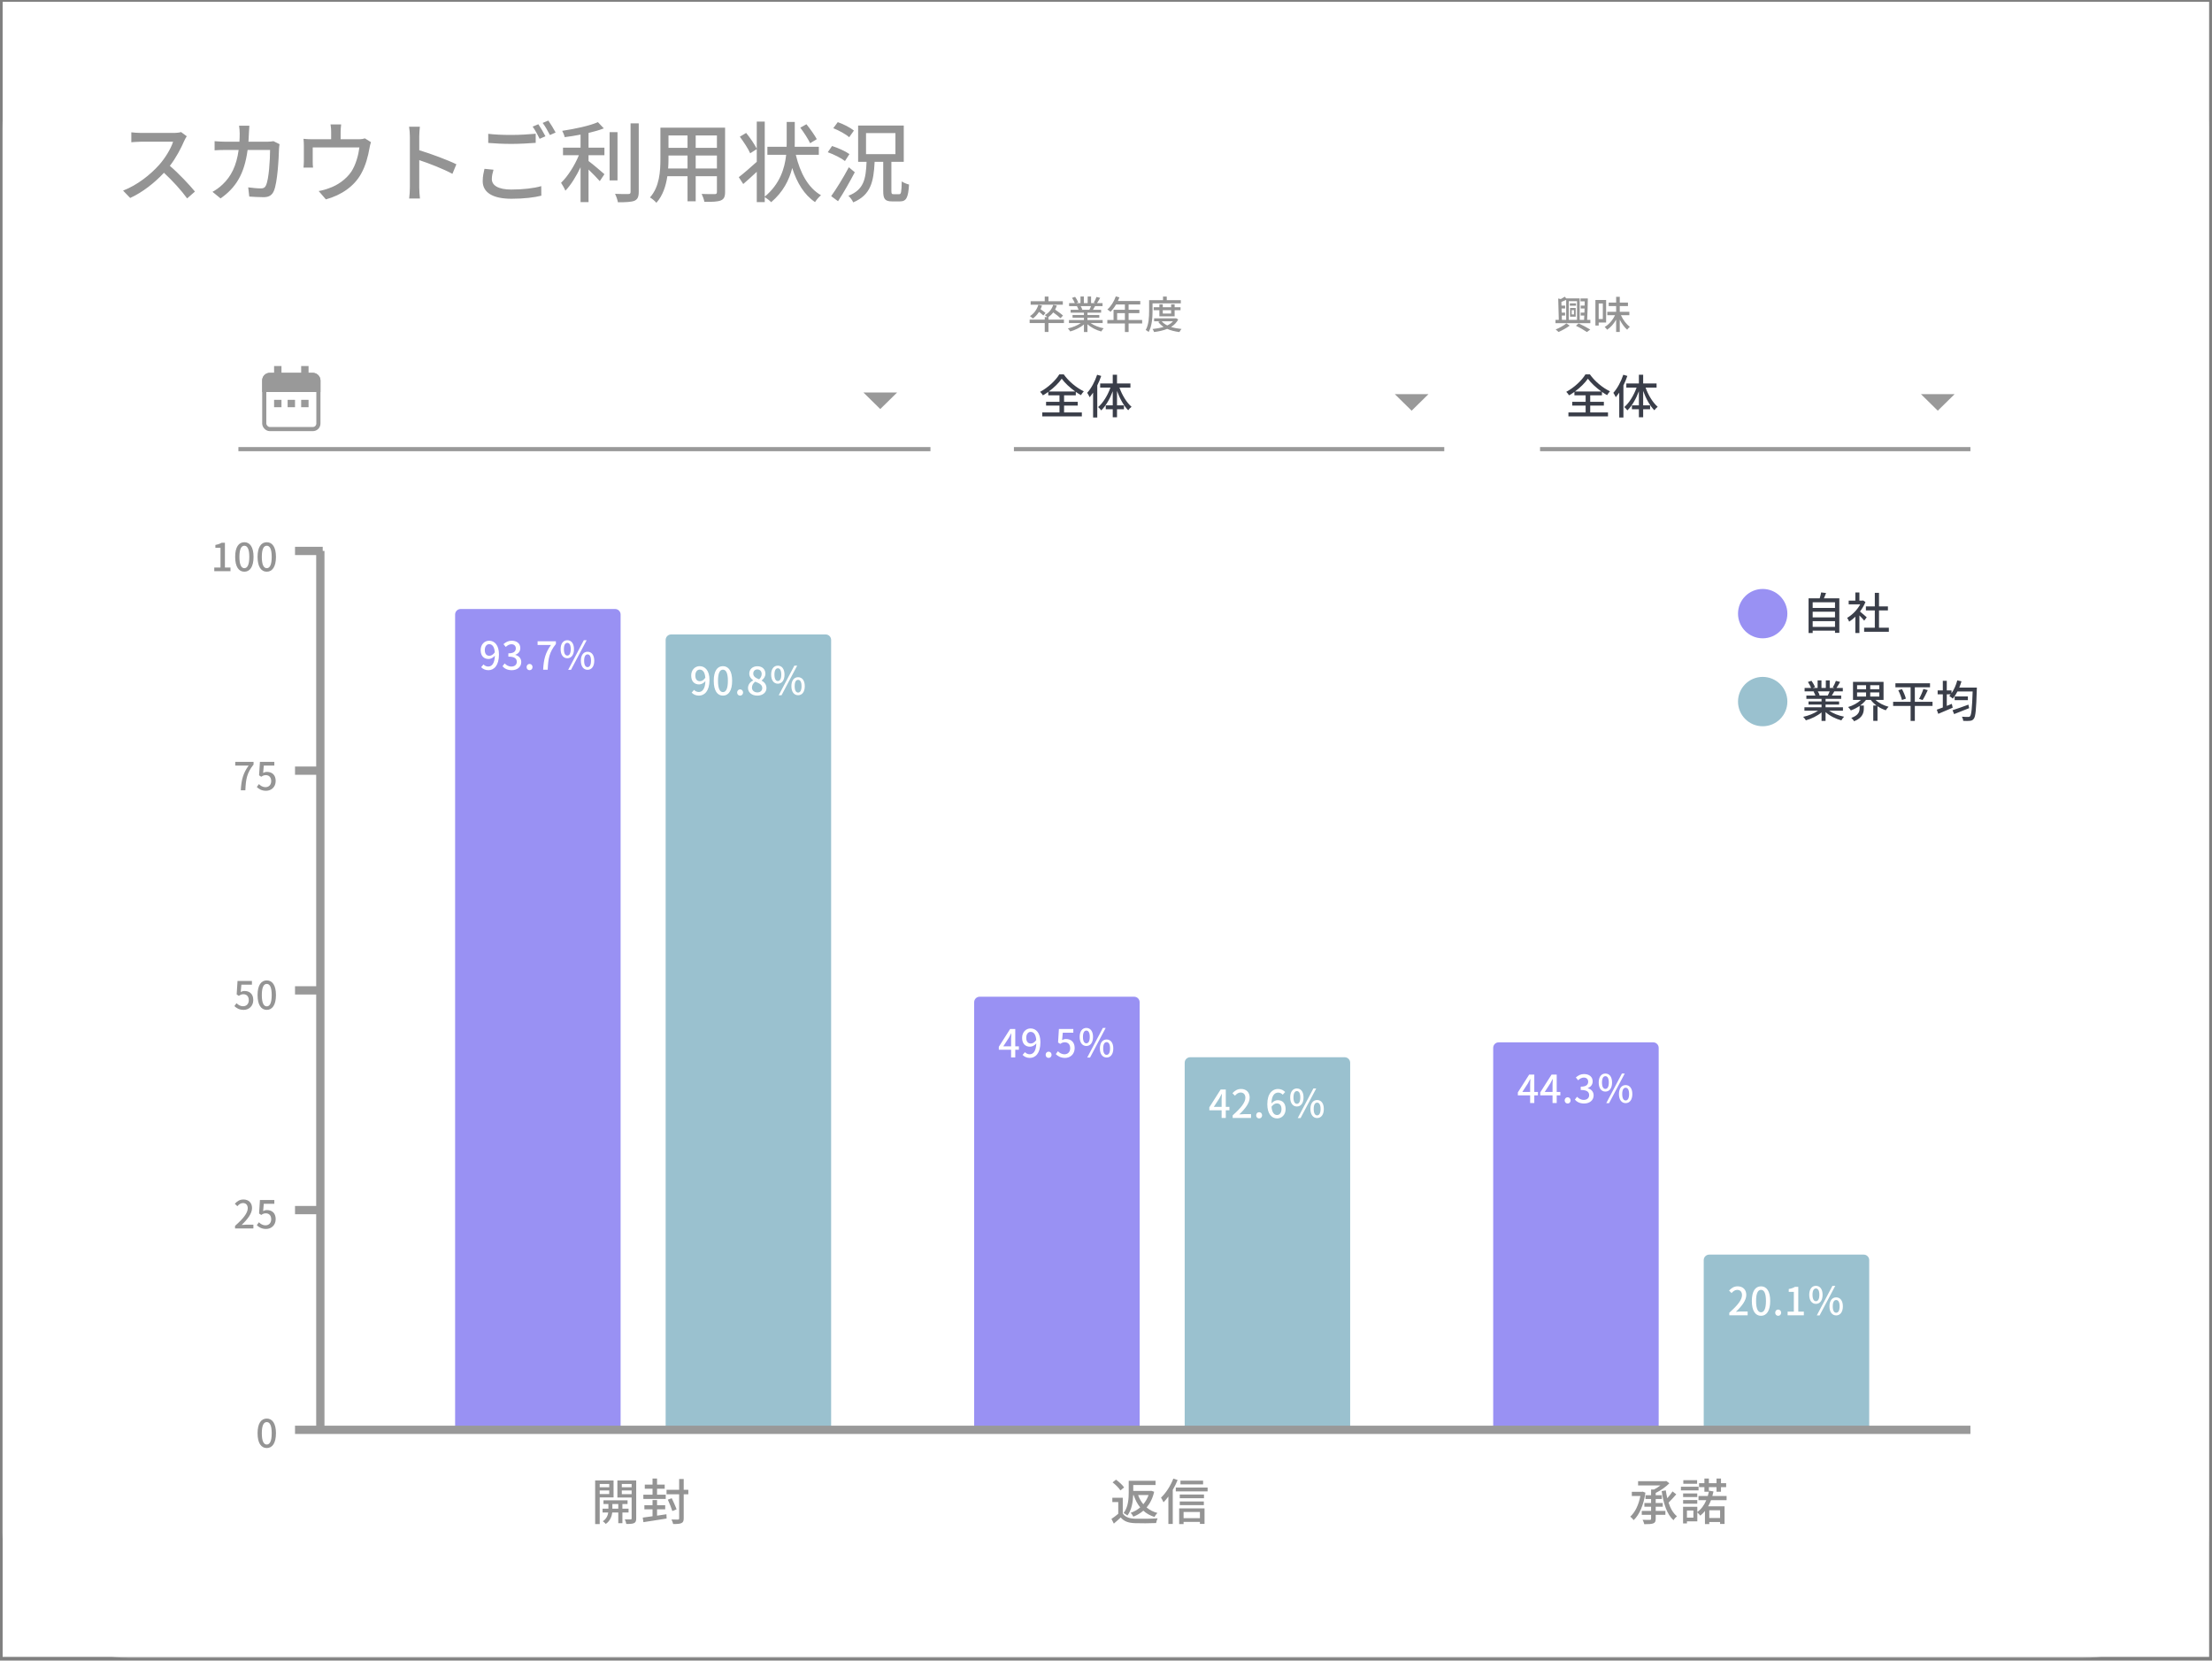 <svg width="401" height="301" viewBox="0 0 401 301" fill="none" xmlns="http://www.w3.org/2000/svg">
<rect x="0" y="0" width="401" height="301" fill="#808080" stroke="none"/>
<rect x="0.479" y="0.326" width="400" height="300" fill="white"/>
<mask id="mask0_16124_2438" style="mask-type:alpha" maskUnits="userSpaceOnUse" x="0" y="0" width="401" height="301">
<rect x="0.479" y="0.326" width="400" height="300" fill="#FAFAFA"/>
</mask>
<g mask="url(#mask0_16124_2438)">
<rect x="0.44" y="0.498" width="400" height="300" rx="22.727" fill="white"/>
<path d="M32.827 23.936L33.861 24.7C33.75 24.859 33.511 25.257 33.4 25.527C32.843 26.832 31.904 28.63 30.791 30.061C32.429 31.461 34.354 33.514 35.34 34.723L33.925 35.964C32.891 34.532 31.3 32.782 29.725 31.318C28.022 33.132 25.89 34.834 23.6 35.884L22.311 34.548C24.888 33.561 27.275 31.652 28.85 29.886C29.931 28.677 30.997 26.927 31.379 25.686H25.541C24.92 25.686 24.061 25.766 23.806 25.782V23.984C24.125 24.032 25.047 24.095 25.541 24.095H31.443C32.031 24.095 32.556 24.032 32.827 23.936ZM49.579 25.591L50.677 26.132C50.629 26.402 50.597 26.736 50.581 26.943C50.534 28.55 50.327 33.1 49.627 34.659C49.293 35.391 48.752 35.741 47.781 35.741C46.922 35.741 45.984 35.677 45.188 35.63L44.997 33.959C45.809 34.07 46.652 34.15 47.304 34.15C47.781 34.15 48.036 34.007 48.211 33.609C48.752 32.495 48.959 28.9 48.959 27.182H44.886C44.297 31.605 42.722 34.039 39.986 35.964L38.522 34.77C39.095 34.468 39.795 33.975 40.352 33.434C41.895 31.986 42.865 30.061 43.263 27.182H40.845C40.256 27.182 39.509 27.198 38.904 27.245V25.591C39.509 25.639 40.225 25.686 40.845 25.686H43.406C43.438 25.209 43.454 24.7 43.454 24.175C43.454 23.809 43.406 23.157 43.343 22.791H45.204C45.172 23.157 45.141 23.745 45.125 24.127C45.109 24.668 45.077 25.193 45.045 25.686H48.481C48.895 25.686 49.261 25.639 49.579 25.591ZM66.156 25.082L67.254 25.766C67.143 26.036 67.031 26.545 66.984 26.848C66.745 28.232 66.3 30.029 65.456 31.509C64.231 33.72 61.941 35.359 59.077 36.139L57.772 34.627C58.377 34.532 59.109 34.325 59.681 34.102C61.145 33.609 62.736 32.527 63.691 31.111C64.518 29.839 64.979 28.105 65.154 26.72H56.691V29.329C56.691 29.648 56.706 30.109 56.754 30.38H55.02C55.052 30.045 55.084 29.584 55.084 29.234V26.45C55.084 26.1 55.068 25.527 55.02 25.161C55.513 25.209 55.975 25.241 56.563 25.241H60.031V23.873C60.031 23.491 60.016 23.125 59.92 22.552H61.845C61.781 23.125 61.75 23.491 61.75 23.873V25.241H64.963C65.6 25.241 65.918 25.161 66.156 25.082ZM82.734 29.775L82.018 31.509C80.331 30.602 77.754 29.6 76.004 29.027V33.943C76.004 34.436 76.052 35.407 76.131 35.98H74.175C74.254 35.423 74.302 34.564 74.302 33.943V24.748C74.302 24.239 74.254 23.507 74.159 22.966H76.115C76.068 23.491 76.004 24.191 76.004 24.748V27.23C78.104 27.866 81.143 28.995 82.734 29.775ZM97.593 22.52C97.99 23.093 98.563 24.079 98.881 24.7L97.831 25.161C97.513 24.509 97.004 23.555 96.559 22.95L97.593 22.52ZM99.406 21.852C99.82 22.441 100.425 23.443 100.727 24.016L99.693 24.477C99.343 23.793 98.834 22.87 98.372 22.282L99.406 21.852ZM88.509 25.909V24.255C89.654 24.398 91.118 24.461 92.725 24.461C94.268 24.461 95.954 24.35 97.115 24.239V25.893C96.034 25.973 94.204 26.084 92.74 26.084C91.134 26.084 89.781 26.005 88.509 25.909ZM87.825 30.602L89.463 30.761C89.288 31.366 89.161 31.891 89.161 32.464C89.161 33.561 90.259 34.357 92.677 34.357C94.825 34.357 96.845 34.118 98.118 33.736L98.134 35.47C96.909 35.789 94.952 36.027 92.725 36.027C89.336 36.027 87.506 34.898 87.506 32.83C87.506 31.97 87.681 31.223 87.825 30.602ZM106.693 24.095V26.768H109.572V28.136H106.693V29.186C107.472 29.759 109.143 31.191 109.572 31.573L108.729 32.83C108.284 32.32 107.44 31.445 106.693 30.73V36.632H105.245V30.316C104.465 31.954 103.479 33.561 102.493 34.564C102.334 34.134 101.952 33.514 101.713 33.132C102.922 31.986 104.195 29.966 104.943 28.136H102.063V26.768H105.245V24.398C104.275 24.589 103.288 24.748 102.365 24.859C102.302 24.525 102.095 24.016 101.92 23.714C104.227 23.364 106.884 22.807 108.395 22.139L109.461 23.268C108.665 23.586 107.711 23.857 106.693 24.095ZM111.943 23.952V32.702H110.511V23.952H111.943ZM114.313 22.361H115.793V34.786C115.793 35.709 115.57 36.139 115.013 36.393C114.425 36.616 113.47 36.664 112.022 36.664C111.943 36.25 111.72 35.566 111.497 35.136C112.579 35.184 113.581 35.184 113.9 35.168C114.202 35.168 114.313 35.073 114.313 34.786V22.361ZM126.118 30.539H129.968V28.184H126.118V30.539ZM121.122 30.539H124.638V28.184H121.186V28.82C121.186 29.361 121.17 29.95 121.122 30.539ZM124.638 24.557H121.186V26.8H124.638V24.557ZM129.968 26.8V24.557H126.118V26.8H129.968ZM131.447 23.141V34.802C131.447 35.661 131.24 36.107 130.668 36.33C130.079 36.568 129.156 36.6 127.693 36.584C127.629 36.186 127.39 35.534 127.2 35.152C128.218 35.2 129.268 35.184 129.57 35.184C129.856 35.184 129.968 35.089 129.968 34.786V31.939H126.118V36.489H124.638V31.939H120.979C120.725 33.689 120.152 35.47 118.99 36.759C118.768 36.473 118.163 35.964 117.829 35.789C119.563 33.864 119.722 31.048 119.722 28.805V23.141H131.447ZM148.072 25.225L146.863 25.957C146.513 25.225 145.75 24.016 145.081 23.141L146.195 22.52C146.863 23.348 147.69 24.509 148.072 25.225ZM148.438 28.057H144.27C145.034 31.302 146.481 34.039 148.836 35.391C148.47 35.677 147.993 36.234 147.754 36.632C145.797 35.311 144.477 33.148 143.618 30.459C143.061 32.623 141.979 34.802 139.8 36.648C139.529 36.345 139.036 35.995 138.638 35.725V36.632H137.19V31.143C136.347 31.923 135.488 32.718 134.74 33.355L133.929 32.114C134.756 31.477 135.997 30.411 137.19 29.329V27.023L135.997 27.786C135.647 26.975 134.82 25.718 134.12 24.779L135.265 24.095C135.981 24.97 136.793 26.164 137.19 26.959V22.043H138.638V35.645C141.39 33.339 142.25 30.555 142.52 28.057H139.115V26.609H142.6C142.615 26.37 142.615 26.148 142.615 25.925V22.107H144.079V25.925C144.079 26.148 144.079 26.37 144.063 26.609H148.438V28.057ZM154.802 23.666L153.943 24.875C153.354 24.334 152.097 23.65 151.063 23.236L151.875 22.139C152.893 22.489 154.165 23.141 154.802 23.666ZM153.99 27.93L153.179 29.186C152.511 28.661 151.159 27.977 150.061 27.595L150.84 26.466C151.906 26.8 153.29 27.42 153.99 27.93ZM153.879 30.316L154.961 31.223C154.038 32.973 152.925 34.945 151.922 36.473L150.681 35.55C151.572 34.309 152.893 32.193 153.879 30.316ZM156.997 24.127V27.945H162.327V24.127H156.997ZM161.993 35.2H163.011C163.361 35.2 163.425 34.85 163.472 32.877C163.79 33.116 164.395 33.355 164.793 33.45C164.65 35.852 164.284 36.505 163.154 36.505H161.738C160.418 36.505 160.115 36.059 160.115 34.627V29.329H158.556C158.381 32.957 157.856 35.343 154.675 36.679C154.531 36.314 154.102 35.741 153.8 35.486C156.615 34.389 156.965 32.448 157.093 29.329H155.565V22.759H163.838V29.329H161.595V34.611C161.595 35.12 161.659 35.2 161.993 35.2Z" fill="#949494"/>
<path d="M110.446 268.975H108.718V269.578H110.446V268.975ZM108.718 270.811H110.446V270.154H108.718V270.811ZM111.229 271.423H108.718V276.256H107.89V268.354H111.229V271.423ZM111.013 273.466H112.084V272.611H111.013V273.466ZM113.947 274.159H112.831V276.094H112.084V274.159H110.995C110.923 274.762 110.635 275.68 109.816 276.229C109.699 276.076 109.447 275.851 109.276 275.734C109.942 275.329 110.194 274.654 110.266 274.159H109.24V273.466H110.293V272.611H109.402V271.945H113.767V272.611H112.831V273.466H113.947V274.159ZM112.723 270.829H114.505V270.154H112.723V270.829ZM114.505 268.975H112.723V269.578H114.505V268.975ZM115.333 268.354V275.23C115.333 275.689 115.243 275.932 114.946 276.076C114.658 276.211 114.208 276.238 113.533 276.229C113.506 276.004 113.389 275.626 113.263 275.401C113.722 275.41 114.181 275.41 114.325 275.41C114.46 275.401 114.505 275.356 114.505 275.221V271.441H111.922V268.354H115.333ZM120.688 270.928V271.693H116.629V270.928H118.294V269.848H116.89V269.101H118.294V267.994H119.113V269.101H120.499V269.848H119.113V270.928H120.688ZM119.113 273.583V274.726C119.671 274.645 120.256 274.555 120.814 274.474L120.85 275.248C119.356 275.491 117.763 275.725 116.638 275.905L116.521 275.077C117.016 275.014 117.628 274.933 118.294 274.834V273.583H116.818V272.827H118.294V271.9H119.113V272.827H120.589V273.583H119.113ZM124.783 270.037V270.847H123.946V275.23C123.946 275.707 123.829 275.941 123.532 276.076C123.244 276.211 122.776 276.247 122.038 276.247C121.993 276.022 121.849 275.644 121.723 275.428C122.263 275.446 122.749 275.437 122.893 275.437C123.064 275.428 123.118 275.383 123.118 275.23V270.847H120.832V270.037H123.118V268.084H123.946V270.037H124.783ZM122.659 273.574L121.885 273.889C121.732 273.376 121.363 272.494 121.066 271.828L121.777 271.567C122.083 272.206 122.479 273.07 122.659 273.574Z" fill="#949494"/>
<path d="M82.506 111.386C82.506 110.833 82.954 110.386 83.506 110.386H111.506C112.059 110.386 112.506 110.833 112.506 111.386V259.369H82.506V111.386Z" fill="#9991F3"/>
<path d="M88.719 118.866C89.034 118.866 89.391 118.684 89.699 118.236C89.622 117.221 89.237 116.759 88.677 116.759C88.236 116.759 87.886 117.158 87.886 117.83C87.886 118.488 88.18 118.866 88.719 118.866ZM87.221 120.931L87.655 120.434C87.858 120.665 88.173 120.819 88.502 120.819C89.125 120.819 89.664 120.315 89.713 118.845C89.412 119.216 88.971 119.447 88.579 119.447C87.718 119.447 87.137 118.908 87.137 117.83C87.137 116.808 87.837 116.136 88.67 116.136C89.657 116.136 90.455 116.934 90.455 118.635C90.455 120.665 89.531 121.477 88.537 121.477C87.942 121.477 87.522 121.239 87.221 120.931ZM92.774 121.477C91.962 121.477 91.437 121.155 91.094 120.77L91.486 120.252C91.787 120.56 92.172 120.819 92.704 120.819C93.285 120.819 93.684 120.497 93.684 119.965C93.684 119.391 93.32 119.02 92.158 119.02V118.425C93.173 118.425 93.509 118.04 93.509 117.522C93.509 117.067 93.208 116.78 92.718 116.773C92.319 116.78 91.983 116.976 91.689 117.263L91.269 116.759C91.675 116.395 92.151 116.136 92.746 116.136C93.67 116.136 94.321 116.612 94.321 117.466C94.321 118.061 93.978 118.474 93.432 118.677V118.712C94.027 118.859 94.496 119.307 94.496 120C94.496 120.931 93.719 121.477 92.774 121.477ZM96.003 121.477C95.702 121.477 95.464 121.246 95.464 120.917C95.464 120.588 95.702 120.343 96.003 120.343C96.304 120.343 96.542 120.588 96.542 120.917C96.542 121.246 96.304 121.477 96.003 121.477ZM98.466 121.386C98.557 119.503 98.886 118.299 99.88 116.913H97.458V116.234H100.776V116.724C99.565 118.236 99.376 119.37 99.292 121.386H98.466ZM102.843 119.314C102.122 119.314 101.632 118.712 101.632 117.669C101.632 116.64 102.122 116.045 102.843 116.045C103.571 116.045 104.054 116.64 104.054 117.669C104.054 118.712 103.571 119.314 102.843 119.314ZM102.843 118.831C103.214 118.831 103.466 118.467 103.466 117.669C103.466 116.878 103.214 116.521 102.843 116.521C102.486 116.521 102.227 116.878 102.227 117.669C102.227 118.467 102.486 118.831 102.843 118.831ZM106.518 121.407C105.797 121.407 105.3 120.805 105.3 119.762C105.3 118.726 105.797 118.138 106.518 118.138C107.239 118.138 107.729 118.726 107.729 119.762C107.729 120.805 107.239 121.407 106.518 121.407ZM106.518 120.924C106.882 120.924 107.141 120.56 107.141 119.762C107.141 118.964 106.882 118.614 106.518 118.614C106.154 118.614 105.895 118.964 105.895 119.762C105.895 120.56 106.154 120.924 106.518 120.924ZM103.004 121.407L105.839 116.045H106.35L103.515 121.407H103.004Z" fill="white"/>
<path d="M120.671 115.997C120.671 115.445 121.119 114.997 121.671 114.997H149.671C150.224 114.997 150.671 115.445 150.671 115.997V259.369H120.671V115.997Z" fill="#9AC1CF"/>
<path d="M126.884 123.477C127.199 123.477 127.556 123.295 127.864 122.847C127.787 121.832 127.402 121.37 126.842 121.37C126.401 121.37 126.051 121.769 126.051 122.441C126.051 123.099 126.345 123.477 126.884 123.477ZM125.386 125.542L125.82 125.045C126.023 125.276 126.338 125.43 126.667 125.43C127.29 125.43 127.829 124.926 127.878 123.456C127.577 123.827 127.136 124.058 126.744 124.058C125.883 124.058 125.302 123.519 125.302 122.441C125.302 121.419 126.002 120.747 126.835 120.747C127.822 120.747 128.62 121.545 128.62 123.246C128.62 125.276 127.696 126.088 126.702 126.088C126.107 126.088 125.687 125.85 125.386 125.542ZM131.058 126.088C130.043 126.088 129.392 125.192 129.392 123.4C129.392 121.615 130.043 120.747 131.058 120.747C132.066 120.747 132.724 121.622 132.724 123.4C132.724 125.192 132.066 126.088 131.058 126.088ZM131.058 125.451C131.583 125.451 131.954 124.891 131.954 123.4C131.954 121.923 131.583 121.384 131.058 121.384C130.533 121.384 130.162 121.923 130.162 123.4C130.162 124.891 130.533 125.451 131.058 125.451ZM134.168 126.088C133.867 126.088 133.629 125.857 133.629 125.528C133.629 125.199 133.867 124.954 134.168 124.954C134.469 124.954 134.707 125.199 134.707 125.528C134.707 125.857 134.469 126.088 134.168 126.088ZM137.282 126.088C136.316 126.088 135.602 125.514 135.602 124.716C135.602 124.037 136.05 123.582 136.526 123.33V123.295C136.141 123.022 135.833 122.637 135.833 122.091C135.833 121.286 136.456 120.761 137.303 120.761C138.199 120.761 138.759 121.321 138.759 122.126C138.759 122.651 138.402 123.099 138.08 123.337V123.372C138.542 123.638 138.948 124.037 138.948 124.737C138.948 125.5 138.276 126.088 137.282 126.088ZM137.618 123.134C137.926 122.847 138.08 122.518 138.08 122.175C138.08 121.699 137.793 121.342 137.289 121.342C136.869 121.342 136.554 121.629 136.554 122.091C136.554 122.651 137.044 122.91 137.618 123.134ZM137.296 125.507C137.821 125.507 138.185 125.199 138.185 124.716C138.185 124.086 137.618 123.848 136.918 123.561C136.561 123.806 136.316 124.191 136.316 124.639C136.316 125.15 136.743 125.507 137.296 125.507ZM141.008 123.925C140.287 123.925 139.797 123.323 139.797 122.28C139.797 121.251 140.287 120.656 141.008 120.656C141.736 120.656 142.219 121.251 142.219 122.28C142.219 123.323 141.736 123.925 141.008 123.925ZM141.008 123.442C141.379 123.442 141.631 123.078 141.631 122.28C141.631 121.489 141.379 121.132 141.008 121.132C140.651 121.132 140.392 121.489 140.392 122.28C140.392 123.078 140.651 123.442 141.008 123.442ZM144.683 126.018C143.962 126.018 143.465 125.416 143.465 124.373C143.465 123.337 143.962 122.749 144.683 122.749C145.404 122.749 145.894 123.337 145.894 124.373C145.894 125.416 145.404 126.018 144.683 126.018ZM144.683 125.535C145.047 125.535 145.306 125.171 145.306 124.373C145.306 123.575 145.047 123.225 144.683 123.225C144.319 123.225 144.06 123.575 144.06 124.373C144.06 125.171 144.319 125.535 144.683 125.535ZM141.169 126.018L144.004 120.656H144.515L141.68 126.018H141.169Z" fill="white"/>
<path d="M208.22 270.991H206.321C206.546 271.612 206.861 272.179 207.266 272.656C207.671 272.179 207.995 271.621 208.22 270.991ZM205.511 270.991H205.43C205.385 272.188 205.169 273.673 204.377 274.708C204.233 274.564 203.882 274.339 203.693 274.249C204.548 273.151 204.62 271.603 204.62 270.46V268.399H209.48V269.173H205.439V270.244H208.544L208.697 270.217L209.228 270.397C208.967 271.567 208.49 272.503 207.86 273.241C208.4 273.691 209.057 274.033 209.822 274.24C209.633 274.411 209.399 274.744 209.282 274.96C208.49 274.708 207.824 274.33 207.266 273.826C206.735 274.294 206.123 274.645 205.457 274.906C205.358 274.708 205.142 274.375 204.98 274.204C205.61 273.997 206.195 273.664 206.699 273.232C206.186 272.611 205.799 271.855 205.511 270.991ZM203.783 269.605L203.117 270.154C202.847 269.722 202.235 269.101 201.695 268.696L202.316 268.201C202.856 268.597 203.495 269.173 203.783 269.605ZM203.54 271.486V274.33C203.945 274.96 204.692 275.239 205.709 275.275C206.717 275.311 208.733 275.284 209.858 275.212C209.759 275.41 209.624 275.806 209.579 276.067C208.553 276.112 206.726 276.13 205.7 276.085C204.548 276.04 203.747 275.752 203.171 275.05C202.784 275.419 202.37 275.779 201.92 276.166L201.488 275.311C201.875 275.059 202.325 274.726 202.721 274.384V272.26H201.65V271.486H203.54ZM218.102 268.381V269.056H213.998V268.381H218.102ZM212.702 268.012L213.485 268.264C213.242 268.867 212.936 269.479 212.603 270.055V276.229H211.811V271.261C211.523 271.648 211.226 271.999 210.929 272.305C210.848 272.116 210.605 271.666 210.47 271.459C211.352 270.631 212.198 269.335 212.702 268.012ZM217.526 274.06H214.565V275.185H217.526V274.06ZM213.764 276.247V273.403H218.363V276.22H217.526V275.86H214.565V276.247H213.764ZM213.872 272.818V272.152H218.237V272.818H213.872ZM218.264 270.892V271.567H213.872V270.892H218.264ZM213.152 269.632H218.921V270.325H213.152V269.632Z" fill="#949494"/>
<path d="M176.6 181.664C176.6 181.111 177.047 180.664 177.6 180.664H205.6C206.152 180.664 206.6 181.111 206.6 181.664V259.369H176.6V181.664Z" fill="#9991F3"/>
<path d="M181.881 189.655H183.295V188.304C183.295 188.024 183.323 187.59 183.337 187.31H183.309C183.183 187.569 183.043 187.835 182.896 188.101L181.881 189.655ZM184.709 189.655V190.278H184.051V191.664H183.295V190.278H181.069V189.739L183.12 186.512H184.051V189.655H184.709ZM186.874 189.144C187.189 189.144 187.546 188.962 187.854 188.514C187.777 187.499 187.392 187.037 186.832 187.037C186.391 187.037 186.041 187.436 186.041 188.108C186.041 188.766 186.335 189.144 186.874 189.144ZM185.376 191.209L185.81 190.712C186.013 190.943 186.328 191.097 186.657 191.097C187.28 191.097 187.819 190.593 187.868 189.123C187.567 189.494 187.126 189.725 186.734 189.725C185.873 189.725 185.292 189.186 185.292 188.108C185.292 187.086 185.992 186.414 186.825 186.414C187.812 186.414 188.61 187.212 188.61 188.913C188.61 190.943 187.686 191.755 186.692 191.755C186.097 191.755 185.677 191.517 185.376 191.209ZM190.096 191.755C189.795 191.755 189.557 191.524 189.557 191.195C189.557 190.866 189.795 190.621 190.096 190.621C190.397 190.621 190.635 190.866 190.635 191.195C190.635 191.524 190.397 191.755 190.096 191.755ZM193.084 191.755C192.272 191.755 191.761 191.426 191.397 191.069L191.782 190.544C192.076 190.838 192.447 191.097 192.986 191.097C193.567 191.097 194.008 190.684 194.008 189.998C194.008 189.312 193.616 188.92 193.028 188.92C192.699 188.92 192.503 189.018 192.202 189.214L191.81 188.955L191.964 186.512H194.575V187.191H192.664L192.545 188.514C192.762 188.402 192.972 188.332 193.252 188.332C194.113 188.332 194.82 188.843 194.82 189.97C194.82 191.111 193.987 191.755 193.084 191.755ZM196.936 189.592C196.215 189.592 195.725 188.99 195.725 187.947C195.725 186.918 196.215 186.323 196.936 186.323C197.664 186.323 198.147 186.918 198.147 187.947C198.147 188.99 197.664 189.592 196.936 189.592ZM196.936 189.109C197.307 189.109 197.559 188.745 197.559 187.947C197.559 187.156 197.307 186.799 196.936 186.799C196.579 186.799 196.32 187.156 196.32 187.947C196.32 188.745 196.579 189.109 196.936 189.109ZM200.611 191.685C199.89 191.685 199.393 191.083 199.393 190.04C199.393 189.004 199.89 188.416 200.611 188.416C201.332 188.416 201.822 189.004 201.822 190.04C201.822 191.083 201.332 191.685 200.611 191.685ZM200.611 191.202C200.975 191.202 201.234 190.838 201.234 190.04C201.234 189.242 200.975 188.892 200.611 188.892C200.247 188.892 199.988 189.242 199.988 190.04C199.988 190.838 200.247 191.202 200.611 191.202ZM197.097 191.685L199.932 186.323H200.443L197.608 191.685H197.097Z" fill="white"/>
<path d="M214.765 192.634C214.765 192.082 215.212 191.634 215.765 191.634H243.765C244.317 191.634 244.765 192.082 244.765 192.634V259.368H214.765V192.634Z" fill="#9AC1CF"/>
<path d="M220.046 200.625H221.46V199.274C221.46 198.994 221.488 198.56 221.502 198.28H221.474C221.348 198.539 221.208 198.805 221.061 199.071L220.046 200.625ZM222.874 200.625V201.248H222.216V202.634H221.46V201.248H219.234V200.709L221.285 197.482H222.216V200.625H222.874ZM223.464 202.634V202.165C224.983 200.821 225.767 199.82 225.767 198.973C225.767 198.413 225.466 198.028 224.892 198.028C224.486 198.028 224.15 198.287 223.877 198.602L223.422 198.154C223.863 197.678 224.318 197.384 224.99 197.384C225.935 197.384 226.544 198 226.544 198.931C226.544 199.925 225.753 200.954 224.661 201.997C224.927 201.969 225.249 201.948 225.501 201.948H226.789V202.634H223.464ZM228.261 202.725C227.96 202.725 227.722 202.494 227.722 202.165C227.722 201.836 227.96 201.591 228.261 201.591C228.562 201.591 228.8 201.836 228.8 202.165C228.8 202.494 228.562 202.725 228.261 202.725ZM231.515 202.109C231.963 202.109 232.313 201.703 232.313 201.038C232.313 200.373 232.019 200.002 231.466 200.002C231.165 200.002 230.815 200.163 230.507 200.604C230.591 201.626 230.962 202.109 231.515 202.109ZM232.978 197.937L232.537 198.427C232.348 198.203 232.033 198.042 231.732 198.042C231.074 198.042 230.528 198.539 230.493 200.009C230.794 199.638 231.242 199.414 231.613 199.414C232.481 199.414 233.062 199.946 233.062 201.038C233.062 202.06 232.362 202.725 231.522 202.725C230.542 202.725 229.744 201.906 229.744 200.156C229.744 198.175 230.675 197.384 231.69 197.384C232.264 197.384 232.684 197.629 232.978 197.937ZM235.101 200.562C234.38 200.562 233.89 199.96 233.89 198.917C233.89 197.888 234.38 197.293 235.101 197.293C235.829 197.293 236.312 197.888 236.312 198.917C236.312 199.96 235.829 200.562 235.101 200.562ZM235.101 200.079C235.472 200.079 235.724 199.715 235.724 198.917C235.724 198.126 235.472 197.769 235.101 197.769C234.744 197.769 234.485 198.126 234.485 198.917C234.485 199.715 234.744 200.079 235.101 200.079ZM238.776 202.655C238.055 202.655 237.558 202.053 237.558 201.01C237.558 199.974 238.055 199.386 238.776 199.386C239.497 199.386 239.987 199.974 239.987 201.01C239.987 202.053 239.497 202.655 238.776 202.655ZM238.776 202.172C239.14 202.172 239.399 201.808 239.399 201.01C239.399 200.212 239.14 199.862 238.776 199.862C238.412 199.862 238.153 200.212 238.153 201.01C238.153 201.808 238.412 202.172 238.776 202.172ZM235.262 202.655L238.097 197.293H238.608L235.773 202.655H235.262Z" fill="white"/>
<path d="M297.786 270.37L298.29 270.559C297.966 272.818 297.174 274.591 296.157 275.536C296.022 275.347 295.716 275.023 295.536 274.906C296.4 274.141 297.057 272.8 297.372 271.162H295.824V270.406H297.624L297.786 270.37ZM300.153 273.106V273.871H301.908V274.573H300.153V275.302C300.153 275.779 300.036 276.004 299.703 276.13C299.37 276.256 298.839 276.274 298.083 276.274C298.038 276.049 297.894 275.698 297.777 275.473C298.344 275.5 298.929 275.5 299.1 275.491C299.262 275.482 299.316 275.437 299.316 275.284V274.573H297.624V273.871H299.316V273.106H298.101V272.431H299.316V271.702H298.299V271.018H299.316V269.983H299.847C300.252 269.776 300.666 269.515 301.008 269.245H296.958V268.48H301.872L302.061 268.435L302.628 268.858C301.989 269.506 301.062 270.172 300.153 270.604V271.018H301.269V271.702H300.153V272.431H301.431V273.106H300.153ZM303.204 270.334L303.879 270.856C303.447 271.351 302.925 271.936 302.484 272.368C302.826 273.412 303.321 274.294 304.005 274.834C303.807 274.987 303.519 275.311 303.384 275.554C302.169 274.474 301.566 272.53 301.233 270.271L301.98 270.145C302.052 270.631 302.142 271.108 302.25 271.567C302.601 271.162 302.97 270.703 303.204 270.334ZM307.659 268.291V268.948H305.157V268.291H307.659ZM307.92 269.479V270.145H304.725V269.479H307.92ZM307.686 270.703V271.351H305.121V270.703H307.686ZM305.121 272.557V271.9H307.686V272.557H305.121ZM311.826 273.754H309.864V275.149H311.826V273.754ZM306.984 275.086V273.79H305.814V275.086H306.984ZM313.005 271.918H310.179C310.026 272.314 309.855 272.692 309.657 273.034H312.636V276.229H311.826V275.878H309.864V276.256H309.081V273.88C308.829 274.195 308.541 274.483 308.235 274.726C308.136 274.573 307.866 274.303 307.695 274.141V275.761H305.814V276.139H305.112V273.115H307.695V274.069C308.406 273.556 308.946 272.818 309.324 271.918H307.911V271.162H309.594C309.666 270.91 309.738 270.658 309.792 270.388H308.982V269.56H308.01V268.84H308.982V267.994H309.792V268.84H311.178V267.994H311.988V268.84H312.924V269.56H311.988V270.388H311.178V269.56H309.792V270.379L309.828 270.199L310.629 270.334C310.566 270.622 310.503 270.892 310.422 271.162H313.005V271.918Z" fill="#949494"/>
<path d="M270.693 189.932C270.693 189.379 271.141 188.932 271.693 188.932H299.693C300.246 188.932 300.693 189.379 300.693 189.932V259.369H270.693V189.932Z" fill="#9991F3"/>
<path d="M275.974 197.922H277.388V196.571C277.388 196.291 277.416 195.857 277.43 195.577H277.402C277.276 195.836 277.136 196.102 276.989 196.368L275.974 197.922ZM278.802 197.922V198.545H278.144V199.931H277.388V198.545H275.162V198.006L277.213 194.779H278.144V197.922H278.802ZM280.036 197.922H281.45V196.571C281.45 196.291 281.478 195.857 281.492 195.577H281.464C281.338 195.836 281.198 196.102 281.051 196.368L280.036 197.922ZM282.864 197.922V198.545H282.206V199.931H281.45V198.545H279.224V198.006L281.275 194.779H282.206V197.922H282.864ZM284.189 200.022C283.888 200.022 283.65 199.791 283.65 199.462C283.65 199.133 283.888 198.888 284.189 198.888C284.49 198.888 284.728 199.133 284.728 199.462C284.728 199.791 284.49 200.022 284.189 200.022ZM287.177 200.022C286.365 200.022 285.84 199.7 285.497 199.315L285.889 198.797C286.19 199.105 286.575 199.364 287.107 199.364C287.688 199.364 288.087 199.042 288.087 198.51C288.087 197.936 287.723 197.565 286.561 197.565V196.97C287.576 196.97 287.912 196.585 287.912 196.067C287.912 195.612 287.611 195.325 287.121 195.318C286.722 195.325 286.386 195.521 286.092 195.808L285.672 195.304C286.078 194.94 286.554 194.681 287.149 194.681C288.073 194.681 288.724 195.157 288.724 196.011C288.724 196.606 288.381 197.019 287.835 197.222V197.257C288.43 197.404 288.899 197.852 288.899 198.545C288.899 199.476 288.122 200.022 287.177 200.022ZM291.03 197.859C290.309 197.859 289.819 197.257 289.819 196.214C289.819 195.185 290.309 194.59 291.03 194.59C291.758 194.59 292.241 195.185 292.241 196.214C292.241 197.257 291.758 197.859 291.03 197.859ZM291.03 197.376C291.401 197.376 291.653 197.012 291.653 196.214C291.653 195.423 291.401 195.066 291.03 195.066C290.673 195.066 290.414 195.423 290.414 196.214C290.414 197.012 290.673 197.376 291.03 197.376ZM294.705 199.952C293.984 199.952 293.487 199.35 293.487 198.307C293.487 197.271 293.984 196.683 294.705 196.683C295.426 196.683 295.916 197.271 295.916 198.307C295.916 199.35 295.426 199.952 294.705 199.952ZM294.705 199.469C295.069 199.469 295.328 199.105 295.328 198.307C295.328 197.509 295.069 197.159 294.705 197.159C294.341 197.159 294.082 197.509 294.082 198.307C294.082 199.105 294.341 199.469 294.705 199.469ZM291.191 199.952L294.026 194.59H294.537L291.702 199.952H291.191Z" fill="white"/>
<path d="M308.857 228.409C308.857 227.857 309.305 227.409 309.857 227.409H337.857C338.41 227.409 338.857 227.857 338.857 228.409V259.368H308.857V228.409Z" fill="#9AC1CF"/>
<path d="M313.495 238.409V237.94C315.014 236.596 315.798 235.595 315.798 234.748C315.798 234.188 315.497 233.803 314.923 233.803C314.517 233.803 314.181 234.062 313.908 234.377L313.453 233.929C313.894 233.453 314.349 233.159 315.021 233.159C315.966 233.159 316.575 233.775 316.575 234.706C316.575 235.7 315.784 236.729 314.692 237.772C314.958 237.744 315.28 237.723 315.532 237.723H316.82V238.409H313.495ZM319.244 238.5C318.229 238.5 317.578 237.604 317.578 235.812C317.578 234.027 318.229 233.159 319.244 233.159C320.252 233.159 320.91 234.034 320.91 235.812C320.91 237.604 320.252 238.5 319.244 238.5ZM319.244 237.863C319.769 237.863 320.14 237.303 320.14 235.812C320.14 234.335 319.769 233.796 319.244 233.796C318.719 233.796 318.348 234.335 318.348 235.812C318.348 237.303 318.719 237.863 319.244 237.863ZM322.355 238.5C322.054 238.5 321.816 238.269 321.816 237.94C321.816 237.611 322.054 237.366 322.355 237.366C322.656 237.366 322.894 237.611 322.894 237.94C322.894 238.269 322.656 238.5 322.355 238.5ZM324.068 238.409V237.744H325.195V234.16H324.271V233.649C324.754 233.558 325.097 233.439 325.391 233.257H326V237.744H327.008V238.409H324.068ZM329.195 236.337C328.474 236.337 327.984 235.735 327.984 234.692C327.984 233.663 328.474 233.068 329.195 233.068C329.923 233.068 330.406 233.663 330.406 234.692C330.406 235.735 329.923 236.337 329.195 236.337ZM329.195 235.854C329.566 235.854 329.818 235.49 329.818 234.692C329.818 233.901 329.566 233.544 329.195 233.544C328.838 233.544 328.579 233.901 328.579 234.692C328.579 235.49 328.838 235.854 329.195 235.854ZM332.87 238.43C332.149 238.43 331.652 237.828 331.652 236.785C331.652 235.749 332.149 235.161 332.87 235.161C333.591 235.161 334.081 235.749 334.081 236.785C334.081 237.828 333.591 238.43 332.87 238.43ZM332.87 237.947C333.234 237.947 333.493 237.583 333.493 236.785C333.493 235.987 333.234 235.637 332.87 235.637C332.506 235.637 332.247 235.987 332.247 236.785C332.247 237.583 332.506 237.947 332.87 237.947ZM329.356 238.43L332.191 233.068H332.702L329.867 238.43H329.356Z" fill="white"/>
<path d="M58.071 99.861V259.167" stroke="#999999" stroke-width="1.5"/>
<path d="M357.205 259.167H53.482" stroke="#999999" stroke-width="1.5"/>
<path d="M58.503 219.341H53.482" stroke="#999999" stroke-width="1.5"/>
<path d="M58.503 179.514H53.482" stroke="#999999" stroke-width="1.5"/>
<path d="M58.503 139.688H53.482" stroke="#999999" stroke-width="1.5"/>
<path d="M58.503 99.861H53.482" stroke="#999999" stroke-width="1.5"/>
<path d="M38.843 103.534V102.869H39.97V99.285H39.046V98.774C39.529 98.683 39.872 98.564 40.166 98.382H40.775V102.869H41.783V103.534H38.843ZM44.298 103.625C43.283 103.625 42.632 102.729 42.632 100.937C42.632 99.152 43.283 98.284 44.298 98.284C45.306 98.284 45.964 99.159 45.964 100.937C45.964 102.729 45.306 103.625 44.298 103.625ZM44.298 102.988C44.823 102.988 45.194 102.428 45.194 100.937C45.194 99.46 44.823 98.921 44.298 98.921C43.773 98.921 43.402 99.46 43.402 100.937C43.402 102.428 43.773 102.988 44.298 102.988ZM48.36 103.625C47.345 103.625 46.694 102.729 46.694 100.937C46.694 99.152 47.345 98.284 48.36 98.284C49.368 98.284 50.026 99.159 50.026 100.937C50.026 102.729 49.368 103.625 48.36 103.625ZM48.36 102.988C48.885 102.988 49.256 102.428 49.256 100.937C49.256 99.46 48.885 98.921 48.36 98.921C47.835 98.921 47.464 99.46 47.464 100.937C47.464 102.428 47.835 102.988 48.36 102.988Z" fill="#949494"/>
<path d="M43.654 143.245C43.745 141.362 44.074 140.158 45.068 138.772H42.646V138.093H45.964V138.583C44.753 140.095 44.564 141.229 44.48 143.245H43.654ZM48.241 143.336C47.429 143.336 46.918 143.007 46.554 142.65L46.939 142.125C47.233 142.419 47.604 142.678 48.143 142.678C48.724 142.678 49.165 142.265 49.165 141.579C49.165 140.893 48.773 140.501 48.185 140.501C47.856 140.501 47.66 140.599 47.359 140.795L46.967 140.536L47.121 138.093H49.732V138.772H47.821L47.702 140.095C47.919 139.983 48.129 139.913 48.409 139.913C49.27 139.913 49.977 140.424 49.977 141.551C49.977 142.692 49.144 143.336 48.241 143.336Z" fill="#949494"/>
<path d="M44.179 183.048C43.367 183.048 42.856 182.719 42.492 182.362L42.877 181.837C43.171 182.131 43.542 182.39 44.081 182.39C44.662 182.39 45.103 181.977 45.103 181.291C45.103 180.605 44.711 180.213 44.123 180.213C43.794 180.213 43.598 180.311 43.297 180.507L42.905 180.248L43.059 177.805H45.67V178.484H43.759L43.64 179.807C43.857 179.695 44.067 179.625 44.347 179.625C45.208 179.625 45.915 180.136 45.915 181.263C45.915 182.404 45.082 183.048 44.179 183.048ZM48.36 183.048C47.345 183.048 46.694 182.152 46.694 180.36C46.694 178.575 47.345 177.707 48.36 177.707C49.368 177.707 50.026 178.582 50.026 180.36C50.026 182.152 49.368 183.048 48.36 183.048ZM48.36 182.411C48.885 182.411 49.256 181.851 49.256 180.36C49.256 178.883 48.885 178.344 48.36 178.344C47.835 178.344 47.464 178.883 47.464 180.36C47.464 181.851 47.835 182.411 48.36 182.411Z" fill="#949494"/>
<path d="M42.611 222.668V222.199C44.13 220.855 44.914 219.854 44.914 219.007C44.914 218.447 44.613 218.062 44.039 218.062C43.633 218.062 43.297 218.321 43.024 218.636L42.569 218.188C43.01 217.712 43.465 217.418 44.137 217.418C45.082 217.418 45.691 218.034 45.691 218.965C45.691 219.959 44.9 220.988 43.808 222.031C44.074 222.003 44.396 221.982 44.648 221.982H45.936V222.668H42.611ZM48.241 222.759C47.429 222.759 46.918 222.43 46.554 222.073L46.939 221.548C47.233 221.842 47.604 222.101 48.143 222.101C48.724 222.101 49.165 221.688 49.165 221.002C49.165 220.316 48.773 219.924 48.185 219.924C47.856 219.924 47.66 220.022 47.359 220.218L46.967 219.959L47.121 217.516H49.732V218.195H47.821L47.702 219.518C47.919 219.406 48.129 219.336 48.409 219.336C49.27 219.336 49.977 219.847 49.977 220.974C49.977 222.115 49.144 222.759 48.241 222.759Z" fill="#949494"/>
<path d="M48.36 262.47C47.345 262.47 46.694 261.574 46.694 259.782C46.694 257.997 47.345 257.129 48.36 257.129C49.368 257.129 50.026 258.004 50.026 259.782C50.026 261.574 49.368 262.47 48.36 262.47ZM48.36 261.833C48.885 261.833 49.256 261.273 49.256 259.782C49.256 258.305 48.885 257.766 48.36 257.766C47.835 257.766 47.464 258.305 47.464 259.782C47.464 261.273 47.835 261.833 48.36 261.833Z" fill="#949494"/>
<path d="M328.609 113.624H332.657V112.592H328.609V113.624ZM332.657 110.88H328.609V111.904H332.657V110.88ZM332.657 109.168H328.609V110.192H332.657V109.168ZM330.641 108.456H333.441V114.712H332.657V114.312H328.609V114.744H327.865V108.456H329.881C329.993 108.112 330.089 107.696 330.145 107.384L331.033 107.488C330.905 107.824 330.777 108.168 330.641 108.456ZM338.409 111.888L337.953 112.496C337.769 112.264 337.409 111.88 337.081 111.552V114.736H336.345V111.784C335.985 112.136 335.601 112.44 335.225 112.68C335.153 112.488 334.969 112.136 334.857 111.992C335.769 111.472 336.689 110.544 337.233 109.544H335.137V108.864H336.345V107.392H337.081V108.864H337.633L337.761 108.84L338.177 109.12C337.937 109.728 337.585 110.312 337.185 110.84C337.561 111.144 338.225 111.72 338.409 111.888ZM340.633 113.776H342.417V114.512H337.937V113.776H339.873V110.64H338.257V109.92H339.873V107.456H340.633V109.92H342.249V110.64H340.633V113.776Z" fill="#3A3E49"/>
<circle cx="319.548" cy="111.227" r="4.474" fill="#9991F3"/>
<path d="M331.689 125.317H329.537C329.681 125.549 329.825 125.837 329.881 126.029L329.649 126.077H331.337C331.457 125.861 331.585 125.573 331.689 125.317ZM334.097 128.821H331.593C332.297 129.317 333.329 129.725 334.305 129.909C334.137 130.069 333.921 130.373 333.809 130.573C332.769 130.293 331.697 129.757 330.945 129.069V130.677H330.217V129.125C329.457 129.765 328.377 130.285 327.377 130.565C327.265 130.373 327.057 130.093 326.889 129.933C327.841 129.733 328.881 129.317 329.585 128.821H327.113V128.197H330.217V127.709H327.857V127.149H330.217V126.669H327.465V126.077H329.105C329.033 125.853 328.897 125.565 328.769 125.349L328.961 125.317H327.145V124.693H328.329C328.209 124.381 327.969 123.941 327.745 123.613L328.393 123.397C328.641 123.741 328.921 124.229 329.033 124.541L328.625 124.693H329.505V123.325H330.201V124.693H330.993V123.325H331.697V124.693H332.561L332.257 124.597C332.449 124.277 332.697 123.773 332.817 123.413L333.585 123.605C333.369 123.997 333.129 124.397 332.921 124.693H334.073V125.317H332.529C332.377 125.589 332.217 125.853 332.081 126.077H333.777V126.669H330.945V127.149H333.401V127.709H330.945V128.197H334.097V128.821ZM336.657 125.509V126.253H338.289V125.509H336.657ZM336.657 124.205V124.933H338.289V124.205H336.657ZM340.689 124.933V124.205H339.041V124.933H340.689ZM340.689 126.253V125.509H339.041V126.253H340.689ZM341.457 126.861H340.001C340.585 127.421 341.465 127.877 342.369 128.109C342.201 128.261 341.977 128.549 341.865 128.741C341.337 128.573 340.825 128.317 340.361 128.013V130.661H339.593V127.885H340.185C339.785 127.589 339.417 127.237 339.137 126.861H338.281C337.993 127.229 337.625 127.581 337.217 127.877H337.881V128.389C337.881 129.149 337.689 130.125 336.113 130.733C336.025 130.541 335.777 130.269 335.609 130.125C336.969 129.653 337.121 128.925 337.121 128.365V127.949C336.625 128.293 336.081 128.573 335.529 128.773C335.417 128.581 335.201 128.309 335.033 128.157C335.889 127.909 336.777 127.429 337.369 126.861H335.921V123.597H341.457V126.861ZM350.337 127.205V127.957H347.129V130.677H346.361V127.957H343.193V127.205H346.361V124.581H343.609V123.853H349.881V124.581H347.129V127.205H350.337ZM344.129 125.117L344.801 124.909C345.097 125.461 345.401 126.173 345.505 126.637L344.793 126.877C344.689 126.421 344.417 125.677 344.129 125.117ZM348.537 126.885L347.897 126.677C348.169 126.197 348.505 125.437 348.681 124.877L349.473 125.093C349.185 125.717 348.833 126.437 348.537 126.885ZM356.841 127.725L356.977 128.357C356.033 128.741 355.025 129.141 354.249 129.437L353.961 128.733C354.665 128.509 355.793 128.117 356.841 127.725ZM354.345 126.237H356.745V126.909H354.345V126.237ZM355.185 124.629H358.377C358.377 124.629 358.369 124.901 358.361 125.005C358.249 128.605 358.145 129.877 357.817 130.277C357.625 130.549 357.433 130.613 357.129 130.653C356.849 130.693 356.369 130.685 355.897 130.661C355.889 130.445 355.793 130.125 355.657 129.909C356.161 129.949 356.609 129.949 356.809 129.949C356.969 129.957 357.057 129.925 357.145 129.821C357.385 129.557 357.505 128.373 357.609 125.333H354.857C354.601 125.829 354.313 126.277 354.017 126.629C353.873 126.501 353.553 126.261 353.377 126.157C353.465 126.061 353.553 125.965 353.633 125.853H352.921V127.949C353.225 127.829 353.529 127.709 353.833 127.581L353.993 128.277C353.089 128.669 352.121 129.077 351.377 129.389L351.105 128.637C351.409 128.533 351.785 128.397 352.201 128.237V125.853H351.265V125.141H352.201V123.405H352.921V125.141H353.777V125.661C354.233 125.013 354.601 124.173 354.825 123.325L355.585 123.493C355.473 123.877 355.337 124.261 355.185 124.629Z" fill="#3A3E49"/>
<circle cx="319.548" cy="127.166" r="4.474" fill="#9AC1CF"/>
<rect x="47.905" y="67.957" width="9.815" height="9.815" rx="1" fill="white" stroke="#999999" stroke-width="0.75"/>
<path d="M47.905 68.957C47.905 68.404 48.353 67.957 48.905 67.957H56.72C57.273 67.957 57.72 68.404 57.72 68.957V70.68H47.905V68.957Z" fill="#999999" stroke="#999999" stroke-width="0.75"/>
<rect x="49.688" y="72.473" width="1.339" height="1.339" fill="#999999"/>
<rect x="52.143" y="72.473" width="1.339" height="1.339" fill="#999999"/>
<rect x="54.598" y="72.473" width="1.339" height="1.339" fill="#999999"/>
<rect x="49.688" y="66.347" width="1.339" height="1.339" fill="#999999"/>
<rect x="54.598" y="66.347" width="1.339" height="1.339" fill="#999999"/>
<path d="M43.219 81.41H168.675" stroke="#999999" stroke-width="0.75"/>
<path d="M159.578 74.145L162.636 71.141H156.523L159.578 74.145Z" fill="#999999"/>
<path d="M279.188 81.41L357.205 81.41" stroke="#999999" stroke-width="0.75"/>
<path d="M351.288 74.441L354.346 71.437H348.233L351.288 74.441Z" fill="#999999"/>
<path d="M283.958 58.616L284.56 59.022C284.014 59.435 283.181 59.904 282.53 60.177C282.404 60.051 282.18 59.834 282.019 59.722C282.691 59.449 283.531 58.987 283.958 58.616ZM285.694 59.05L286.177 58.616C286.933 58.966 287.787 59.414 288.291 59.736L287.675 60.184C287.213 59.862 286.429 59.4 285.694 59.05ZM284.924 56.215V56.999H285.337V56.215H284.924ZM284.623 57.398V55.816H285.652V57.398H284.623ZM285.701 54.99V55.417H284.581V54.99H285.701ZM283.125 57.195L283.146 57.979H283.923V54.353C283.636 54.493 283.335 54.619 283.055 54.724L283.069 55.389H283.734V55.921H283.083L283.111 56.663H283.727V57.195H283.125ZM285.89 54.591H284.392V57.979H285.89V54.591ZM287.724 57.979H288.305V58.581H281.984V57.979H282.586L282.481 54.108L282.943 54.206C283.209 54.066 283.475 53.905 283.657 53.779L283.937 54.087H286.373V57.979H287.164C287.178 57.741 287.192 57.475 287.206 57.195H286.555V56.663H287.227C287.241 56.418 287.248 56.173 287.255 55.921H286.562V55.389H287.269C287.269 55.13 287.276 54.871 287.276 54.626H286.527V54.094H287.85C287.836 55.312 287.787 56.915 287.724 57.979ZM290.566 55.004H289.817V57.832H290.566V55.004ZM291.161 58.462H289.817V59.008H289.222V54.374H291.161V58.462ZM295.375 57.132H293.849C294.227 57.972 294.836 58.784 295.466 59.232C295.305 59.351 295.095 59.596 294.976 59.764C294.486 59.337 294.01 58.672 293.639 57.951V60.17H292.981V57.937C292.547 58.7 291.98 59.358 291.343 59.764C291.245 59.61 291.049 59.379 290.902 59.26C291.665 58.84 292.365 58.007 292.778 57.132H291.378V56.509H292.981V55.473H291.63V54.85H292.981V53.8H293.639V54.85H295.123V55.473H293.639V56.509H295.375V57.132Z" fill="#949494"/>
<path d="M285.511 70.963H290.305C289.336 70.266 288.401 69.407 287.857 68.642C287.347 69.39 286.489 70.249 285.511 70.963ZM288.282 73.521V74.754H291.504V75.468H284.33V74.754H287.449V73.521H285.018V72.833H287.449V71.66H285.418V71.031C285.103 71.26 284.772 71.473 284.44 71.66C284.338 71.473 284.117 71.192 283.939 71.022C285.392 70.249 286.778 68.931 287.415 67.86H288.223C289.115 69.127 290.543 70.3 291.861 70.929C291.674 71.124 291.487 71.396 291.342 71.626C291.036 71.456 290.722 71.252 290.407 71.031V71.66H288.282V72.833H290.756V73.521H288.282ZM294.275 67.928L295.014 68.141C294.827 68.719 294.572 69.297 294.3 69.858V75.672H293.544V71.167C293.331 71.473 293.127 71.745 292.915 72C292.838 71.813 292.609 71.379 292.473 71.201C293.204 70.402 293.867 69.161 294.275 67.928ZM300.31 70.257H298.321C298.805 71.626 299.638 72.994 300.514 73.734C300.318 73.878 300.055 74.15 299.91 74.363C299.111 73.572 298.38 72.246 297.879 70.861V73.47H299.137V74.184H297.879V75.638H297.105V74.184H295.839V73.47H297.105V70.912C296.587 72.306 295.847 73.589 295.014 74.388C294.895 74.193 294.623 73.921 294.453 73.785C295.354 73.037 296.187 71.651 296.689 70.257H294.827V69.509H297.105V67.928H297.879V69.509H300.31V70.257Z" fill="#3A3E49"/>
<path d="M183.806 81.41L261.822 81.41" stroke="#999999" stroke-width="0.75"/>
<path d="M255.906 74.441L258.964 71.437H252.851L255.906 74.441Z" fill="#999999"/>
<path d="M192.671 54.605V55.228H186.84V54.605H189.395V53.751H190.067V54.605H192.671ZM189.535 56.726L189.143 57.188C188.968 57.013 188.653 56.754 188.359 56.537C188.044 57.02 187.659 57.433 187.239 57.734C187.134 57.622 186.861 57.398 186.714 57.3C187.428 56.859 187.974 56.117 188.24 55.249L188.898 55.396C188.821 55.62 188.737 55.837 188.632 56.047C188.954 56.264 189.332 56.537 189.535 56.726ZM192.874 57.937V58.56H190.067V60.17H189.395V58.56H186.658V57.937H189.395V57.475H189.843C189.717 57.349 189.528 57.195 189.409 57.118C190.13 56.719 190.676 56.068 190.928 55.263L191.586 55.389C191.502 55.648 191.397 55.893 191.271 56.117C191.775 56.453 192.391 56.901 192.706 57.202L192.251 57.685C191.971 57.405 191.425 56.978 190.935 56.628C190.683 56.964 190.382 57.244 190.06 57.475H190.067V57.937H192.874ZM197.788 55.487H195.905C196.031 55.69 196.157 55.942 196.206 56.11L196.003 56.152H197.48C197.585 55.963 197.697 55.711 197.788 55.487ZM199.895 58.553H197.704C198.32 58.987 199.223 59.344 200.077 59.505C199.93 59.645 199.741 59.911 199.643 60.086C198.733 59.841 197.795 59.372 197.137 58.77V60.177H196.5V58.819C195.835 59.379 194.89 59.834 194.015 60.079C193.917 59.911 193.735 59.666 193.588 59.526C194.421 59.351 195.331 58.987 195.947 58.553H193.784V58.007H196.5V57.58H194.435V57.09H196.5V56.67H194.092V56.152H195.527C195.464 55.956 195.345 55.704 195.233 55.515L195.401 55.487H193.812V54.941H194.848C194.743 54.668 194.533 54.283 194.337 53.996L194.904 53.807C195.121 54.108 195.366 54.535 195.464 54.808L195.107 54.941H195.877V53.744H196.486V54.941H197.179V53.744H197.795V54.941H198.551L198.285 54.857C198.453 54.577 198.67 54.136 198.775 53.821L199.447 53.989C199.258 54.332 199.048 54.682 198.866 54.941H199.874V55.487H198.523C198.39 55.725 198.25 55.956 198.131 56.152H199.615V56.67H197.137V57.09H199.286V57.58H197.137V58.007H199.895V58.553ZM202.52 58H203.927V56.761H202.52V58ZM207.056 58V58.63H204.599V60.177H203.927V58.63H200.742V58H201.869V56.152H203.927V55.186H202.324C202.023 55.704 201.673 56.166 201.316 56.516C201.19 56.404 200.91 56.194 200.749 56.096C201.393 55.543 201.953 54.654 202.275 53.723L202.933 53.898C202.849 54.115 202.751 54.346 202.66 54.556H206.713V55.186H204.599V56.152H206.552V56.761H204.599V58H207.056ZM208.939 54.99V56.383C208.939 57.482 208.841 59.106 208.232 60.17C208.113 60.065 207.84 59.876 207.7 59.813C208.267 58.819 208.316 57.398 208.316 56.383V54.409H210.836V53.751H211.515V54.409H214.063V54.99H208.939ZM212.306 56.222H210.794V56.838H212.306V56.222ZM212.943 57.342H210.178V56.222H209.142V55.69H210.178V55.158H210.794V55.69H212.306V55.158H212.943V55.69H214.014V56.222H212.943V57.342ZM212.649 58.231H210.598C210.85 58.532 211.193 58.784 211.613 58.987C212.026 58.784 212.383 58.539 212.649 58.231ZM213.195 57.685L213.594 57.902C213.3 58.483 212.845 58.924 212.292 59.26C212.852 59.442 213.496 59.561 214.189 59.631C214.056 59.764 213.888 60.023 213.811 60.191C212.985 60.086 212.236 59.897 211.592 59.61C210.885 59.904 210.066 60.079 209.212 60.184C209.163 60.023 209.044 59.771 208.939 59.638C209.646 59.568 210.332 59.449 210.941 59.253C210.556 59.001 210.234 58.7 209.975 58.35L210.29 58.231H209.219V57.706H213.076L213.195 57.685Z" fill="#949494"/>
<path d="M190.129 70.963H194.923C193.954 70.266 193.019 69.407 192.475 68.642C191.965 69.39 191.106 70.249 190.129 70.963ZM192.9 73.521V74.754H196.121V75.468H188.947V74.754H192.067V73.521H189.636V72.833H192.067V71.66H190.035V71.031C189.721 71.26 189.389 71.473 189.058 71.66C188.956 71.473 188.735 71.192 188.556 71.022C190.01 70.249 191.395 68.931 192.033 67.86H192.84C193.733 69.127 195.161 70.3 196.478 70.929C196.291 71.124 196.104 71.396 195.96 71.626C195.654 71.456 195.339 71.252 195.025 71.031V71.66H192.9V72.833H195.373V73.521H192.9ZM198.892 67.928L199.632 68.141C199.445 68.719 199.19 69.297 198.918 69.858V75.672H198.161V71.167C197.949 71.473 197.745 71.745 197.532 72C197.456 71.813 197.226 71.379 197.09 71.201C197.821 70.402 198.484 69.161 198.892 67.928ZM204.927 70.257H202.938C203.423 71.626 204.256 72.994 205.131 73.734C204.936 73.878 204.672 74.15 204.528 74.363C203.729 73.572 202.998 72.246 202.496 70.861V73.47H203.754V74.184H202.496V75.638H201.723V74.184H200.456V73.47H201.723V70.912C201.204 72.306 200.465 73.589 199.632 74.388C199.513 74.193 199.241 73.921 199.071 73.785C199.972 73.037 200.805 71.651 201.306 70.257H199.445V69.509H201.723V67.928H202.496V69.509H204.927V70.257Z" fill="#3A3E49"/>
</g>
</svg>
